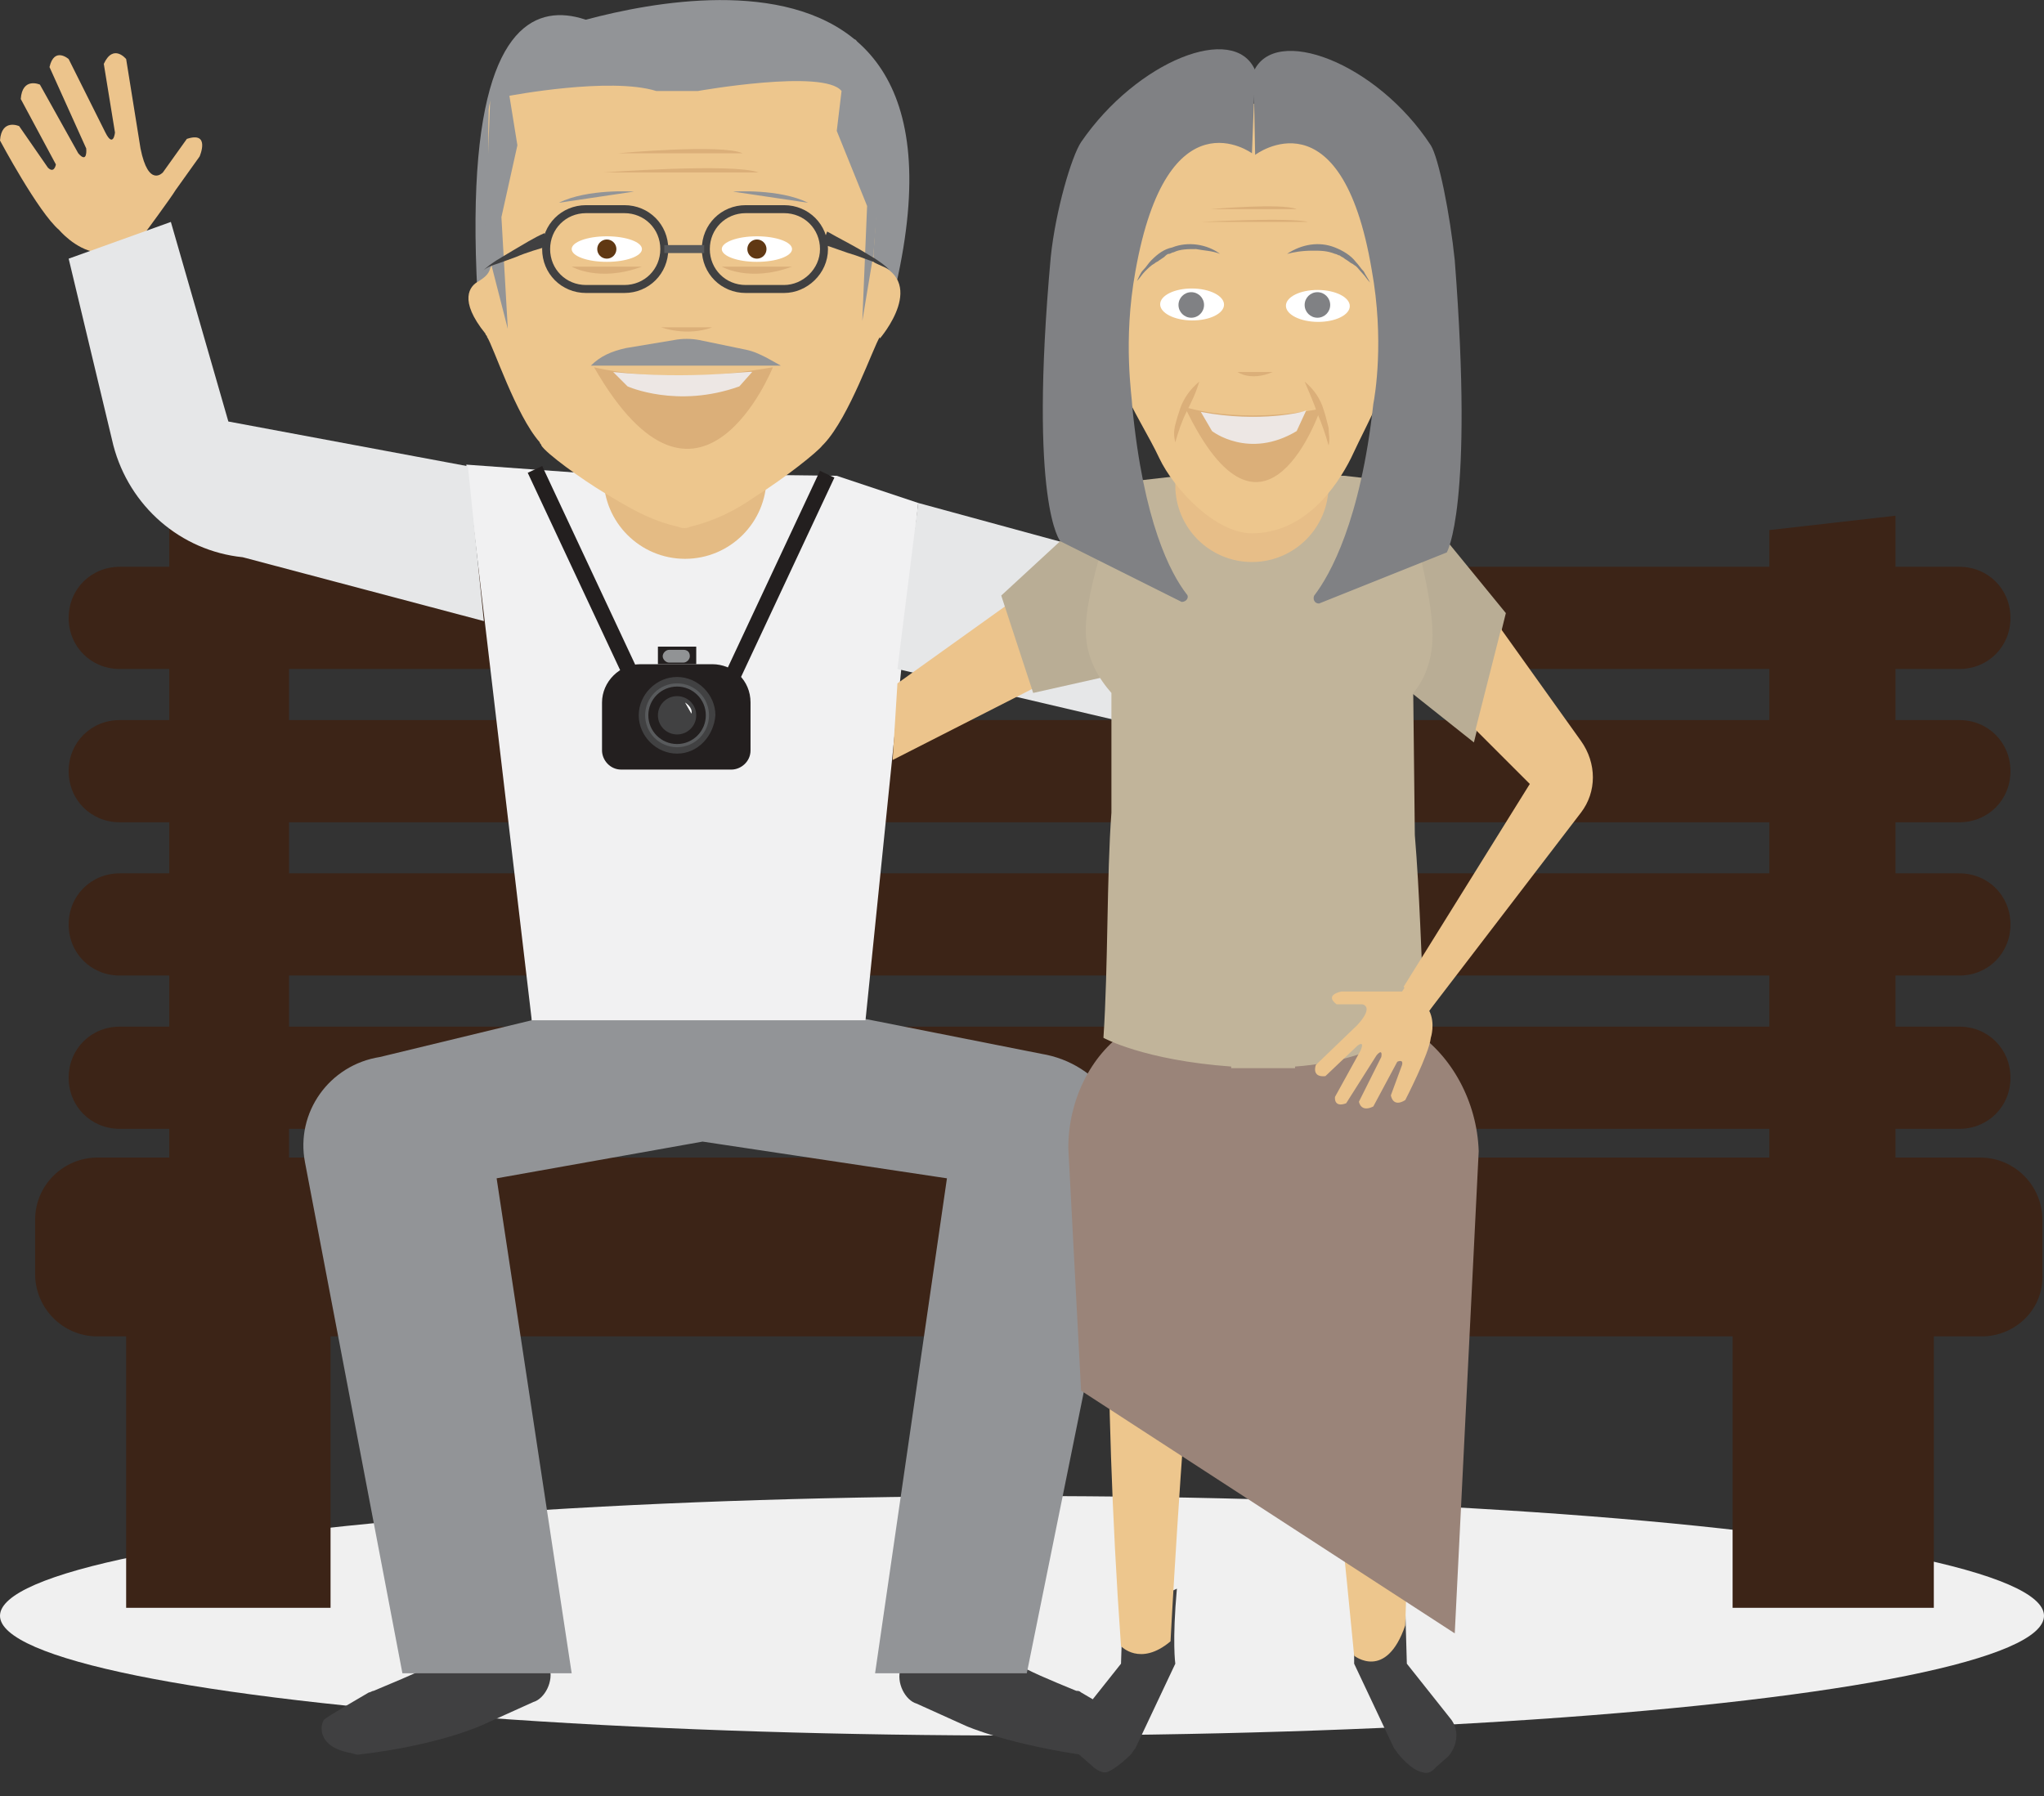 <?xml version="1.0" encoding="utf-8"?>
<!-- Generator: Adobe Illustrator 22.0.1, SVG Export Plug-In . SVG Version: 6.00 Build 0)  -->
<svg version="1.1" id="Layer_1" xmlns="http://www.w3.org/2000/svg" xmlns:xlink="http://www.w3.org/1999/xlink" x="0px" y="0px"
	 width="128px" height="112.5px" viewBox="0 0 128 112.5" style="enable-background:new 0 0 128 112.5;" xml:space="preserve">
<rect x="0" y="0" width="128" height="112.5" fill="#333333" stroke="none"/>
<style type="text/css">
	.st0{fill:#F0F0F0;}
	.st1{fill:#ECC48C;}
	.st2{fill:#404041;}
	.st3{fill:#EDC68D;}
	.st4{fill:#3C2417;}
	.st5{fill:#929497;}
	.st6{fill:#F1F1F2;}
	.st7{fill:#E6E7E8;}
	.st8{fill:#E4BB84;}
	.st9{fill:#DBAF79;}
	.st10{fill:#EDE7E4;}
	.st11{fill:#FFFFFF;}
	.st12{fill:#603813;}
	.st13{fill:none;stroke:#404041;stroke-width:0.5;stroke-miterlimit:10;}
	.st14{fill:none;stroke:#58595B;stroke-width:0.5;stroke-miterlimit:10;}
	.st15{fill:#9A8479;}
	.st16{fill:#B9AD95;}
	.st17{fill:#231F1F;}
	.st18{fill:#414142;}
	.st19{fill:#585A5C;}
	.st20{fill:#919395;}
	.st21{fill:none;stroke:#231F1F;stroke-miterlimit:10;}
	.st22{fill:#C1B49A;}
	.st23{fill:#E7BE88;}
	.st24{fill:#808184;}
</style>
<ellipse class="st0" cx="64" cy="101.2" rx="64" ry="7.5"/>
<g>
	<path class="st1" d="M7.9,3.7l0.9,5.6c0.5,2.5,1.4,1.5,1.4,1.5l1.5-2.1c1.5-0.5,0.8,1.1,0.8,1.1L11,11.9c-0.3,0.5-2,2.8-2,2.8l0,0
		l0.2,0.5l-2.8,1.6l-0.4-1l0,0c-1.3-0.2-2.3-1.4-2.3-1.4C2.4,13.3,0,8.8,0,8.8c0.1-1.4,1.2-0.9,1.2-0.9L3,10.5
		c0.4,0.4,0.5-0.2,0.5-0.2L1.3,6.2c0.1-1.4,1.2-0.9,1.2-0.9l2.4,4.3c0.6,0.7,0.5-0.3,0.5-0.3L3.1,4.2c0.3-1.3,1.2-0.5,1.2-0.5
		l2.3,4.6c0.5,1,0.6,0,0.6,0L6.5,4C7.1,2.7,7.9,3.7,7.9,3.7z"/>
	<path class="st2" d="M34.3,104.2c-2,0.2-4.1-0.2-5.9-1c-0.8,1-2.4,1.6-5,2.7c-0.1,0-0.2,0.1-0.3,0.1c-0.5,0.3-2.6,1.5-2.8,1.7
		c-0.2,0.2-0.6,1.7,1.7,2.1c0.3,0.1,0.4,0.1,0.4,0.1c5.2-0.6,7.9-1.9,7.9-1.9l3.1-1.4c0.7-0.2,1.3-1.3,1-2.2L34.3,104.2z"/>
	<path class="st2" d="M70.5,107.7c-0.2-0.2-2.3-1.4-2.8-1.7c-0.1-0.1-0.2-0.1-0.3-0.1c-3.4-1.4-5.1-2.1-5.5-3.7
		c-1.6,1.4-3.5,2.5-5.5,2.3l0,0c-0.3,0.9,0.3,2,1,2.2l3.1,1.4c0,0,2.7,1.2,7.9,1.9c0,0,0.2,0,0.4-0.1
		C71.1,109.4,70.7,108,70.5,107.7z"/>
	<g>
		<g>
			<path class="st2" d="M70.3,101.1l-0.1,3.1l-2.7,3.4c-0.6,0.7-0.5,1.8,0.2,2.4l0.8,0.7c0.5,0.4,0.8,0.3,0.8,0.3
				c0.6-0.2,1.5-1.1,1.5-1.1c0.1-0.1,0.2-0.3,0.3-0.4l2.5-5.3c0,0-0.2-1.4,0.1-4.7L70.3,101.1z"/>
			<path class="st2" d="M90.8,107.6l-2.7-3.4l-0.1-3.5l-3.2-1.3v4.8l2.5,5.3c0.1,0.1,0.2,0.3,0.3,0.4c0,0,0.8,1,1.5,1.1
				c0,0,0.4,0.2,0.8-0.3l0.8-0.7C91.3,109.3,91.4,108.3,90.8,107.6z"/>
		</g>
	</g>
	<path class="st3" d="M69.4,81.3c0,5.9,0.2,13.4,0.8,21.8c0,0,1.2,1.3,3.1-0.3c0,0,0.6-11.4,1.5-21.5H69.4z"/>
	<path class="st3" d="M82.5,81.3c0.8,7.6,1.8,17.1,2.3,22.4c0,0,2,1.6,3.2-1.9c0,0,0.4-10.6,0.1-20.5H82.5z"/>
	<g>
		<g>
			<path class="st4" d="M122.7,41.9H7.5c-1.8,0-3.2-1.4-3.2-3.2v0c0-1.8,1.4-3.2,3.2-3.2h115.2c1.8,0,3.2,1.4,3.2,3.2v0
				C125.9,40.5,124.5,41.9,122.7,41.9z"/>
			<path class="st4" d="M122.7,51.5H7.5c-1.8,0-3.2-1.4-3.2-3.2v0c0-1.8,1.4-3.2,3.2-3.2h115.2c1.8,0,3.2,1.4,3.2,3.2v0
				C125.9,50.1,124.5,51.5,122.7,51.5z"/>
			<path class="st4" d="M122.7,61.1H7.5c-1.8,0-3.2-1.4-3.2-3.2v0c0-1.8,1.4-3.2,3.2-3.2h115.2c1.8,0,3.2,1.4,3.2,3.2v0
				C125.9,59.7,124.5,61.1,122.7,61.1z"/>
			<path class="st4" d="M122.7,70.7H7.5c-1.8,0-3.2-1.4-3.2-3.2v0c0-1.8,1.4-3.2,3.2-3.2h115.2c1.8,0,3.2,1.4,3.2,3.2v0
				C125.9,69.3,124.5,70.7,122.7,70.7z"/>
			<path class="st4" d="M124.1,83.7H6.1c-2.2,0-3.9-1.8-3.9-3.9v-3.4c0-2.2,1.8-3.9,3.9-3.9h117.9c2.2,0,3.9,1.8,3.9,3.9v3.4
				C128,82,126.2,83.7,124.1,83.7z"/>
			<polygon class="st4" points="18.1,73.9 10.6,73.9 10.6,32.3 18.1,33.5 			"/>
			<rect x="7.9" y="77.6" class="st4" width="12.8" height="23.1"/>
			<rect x="108.5" y="77.6" class="st4" width="12.6" height="23.1"/>
			<polygon class="st4" points="118.7,73.9 110.8,73.9 110.8,33.2 118.7,32.3 			"/>
		</g>
	</g>
	<path class="st5" d="M33.3,63.9l-9.5,2.3c-3.2,0.5-5.3,3.5-4.7,6.6l6.1,32h10.6l-4.7-31L44,71.5l15.3,2.3l-4.5,31h9.5l6.3-31.1
		c0.7-3.6-1.7-7.1-5.4-7.7l-11.1-2.2H33.3z"/>
	<polygon class="st6" points="33.3,63.9 29.2,29.1 36.1,29.6 52.4,29.8 57.5,31.5 54.2,63.9 	"/>
	<path class="st7" d="M29.3,29.2l-15-2.8l-3.6-12.5l-6.4,2.3l2.8,11.7c1,3.8,4.2,6.6,8.1,7l15.1,4L29.3,29.2z"/>
	<g>
		<circle class="st8" cx="42.9" cy="29.9" r="5.1"/>
		<path class="st5" d="M34.2,2c0,0,27.9-10.3,21.9,15.9"/>
		<path class="st5" d="M41.1,4.2c0,0-12.7-13.4-11.2,14.2"/>
		<path class="st3" d="M37.9,30.9c-1.5-0.9-3.7-2.5-4-3c0-0.1-0.1-0.1-0.1-0.2c-1.5-1.7-2.9-6-3.3-6.6c0-0.1-0.1-0.1-0.1-0.2
			c-1.7-2.1-1-3-0.4-3.3c0.3-0.2,0.6-0.4,0.7-0.8l0.1-0.2c0.1-0.2,0.2-0.5,0.1-0.7c-0.1-1.3-0.4-5.8-0.3-8.8c0,0,0,0,0,0
			c-0.1-2.6,4.4-4.2,6.2-4.6c0.1,0,0.2,0,0.4,0h11.2c0.1,0,0.2,0,0.4,0C50.6,3,55.1,4.5,55,7.1c0,0,0,0,0,0c0.1,3-0.2,7.5-0.3,8.8
			c0,0.3,0,0.5,0.1,0.7l0.1,0.2c0.2,0.3,0.4,0.6,0.7,0.8c0.6,0.3,1.3,1.2-0.4,3.3c0,0.1-0.1,0.1-0.1,0.2c-0.4,0.6-1.9,5-3.5,6.7
			c0,0-0.1,0.1-0.1,0.1c-0.3,0.4-2.3,2-4.2,3.2C46,32,44.8,32.6,43.2,33l0,0c-0.2,0.1-0.5,0.1-0.7,0c0,0,0,0,0,0
			C40.7,32.6,39.4,31.8,37.9,30.9z"/>
		<path class="st3" d="M55.1,21.2c0,0,3.2-3.7-0.5-4.8"/>
		<path class="st9" d="M37.2,23c0,0,4.5,1.2,11.2,0C48.4,23,43.8,34.5,37.2,23z"/>
		<path class="st10" d="M38.4,23.3l0.9,0.9c0,0,3.1,1.4,7,0l0.8-0.9C47.1,23.2,43.3,23.8,38.4,23.3z"/>
		<ellipse class="st11" cx="38" cy="15.6" rx="2.2" ry="0.8"/>
		<circle class="st12" cx="38" cy="15.6" r="0.6"/>
		<ellipse class="st11" cx="47.4" cy="15.6" rx="2.2" ry="0.8"/>
		<path class="st9" d="M41.4,20.5c0,0,1.6,0.6,3.2,0"/>
		<circle class="st12" cx="47.4" cy="15.6" r="0.6"/>
		<path class="st5" d="M31.8,20.6l-0.4-7l1-4.5L31.9,6c0,0,6.3-1.2,9.2-0.3h2.6c0,0,7.9-1.4,9,0l-0.3,2.5l1.9,4.7L54,20.1l0.7-4.2
			L55.5,6l-1.9-3.5l-6.6-2l-4.2,0.9l-6.5,0.2l-4.1,0.9l-1.5,3.6l-0.3,8l0.4,2.6L31.8,20.6z"/>
		<path class="st5" d="M37,22.9L37,22.9c0.6-0.6,1.3-0.9,2.2-1.1l3-0.5c0.5-0.1,1.1-0.1,1.6,0l2.9,0.6c0.5,0.1,0.9,0.3,1.3,0.5
			l0.9,0.5"/>
		<path class="st5" d="M45.9,12c0,0,2.9-0.2,4.7,0.7"/>
		<path class="st5" d="M39.7,12c0,0-2.9-0.2-4.7,0.7"/>
		<path class="st9" d="M45.2,16.7c0,0,1.7,1,4.4,0"/>
		<path class="st9" d="M35.8,16.7c0,0,1.7,1,4.4,0"/>
		<path class="st13" d="M49.1,18.1h-2.4c-1.4,0-2.5-1.1-2.5-2.5v0c0-1.4,1.1-2.5,2.5-2.5h2.4c1.4,0,2.5,1.1,2.5,2.5v0
			C51.6,17,50.4,18.1,49.1,18.1z"/>
		<g>
			<path class="st2" d="M51.8,14.5c0.7,0.4,1.3,0.7,2,1.1l1,0.6c0.3,0.2,0.6,0.4,0.9,0.7c-0.3-0.2-0.7-0.3-1-0.5l-1.1-0.4
				c-0.7-0.2-1.4-0.5-2.1-0.7L51.8,14.5z"/>
		</g>
		<path class="st13" d="M36.7,18.1h2.4c1.4,0,2.5-1.1,2.5-2.5v0c0-1.4-1.1-2.5-2.5-2.5h-2.4c-1.4,0-2.5,1.1-2.5,2.5v0
			C34.2,17,35.3,18.1,36.7,18.1z"/>
		<g>
			<path class="st2" d="M34.4,15.4c-0.7,0.2-1.4,0.4-2.1,0.7l-1.1,0.4c-0.3,0.1-0.7,0.2-1,0.5c0.3-0.3,0.6-0.5,0.9-0.7l1-0.6
				c0.7-0.4,1.3-0.8,2-1.1L34.4,15.4z"/>
		</g>
		<line class="st14" x1="41.6" y1="15.6" x2="44.1" y2="15.6"/>
		<path class="st9" d="M37.8,10.8c0,0,8.1-0.6,9.7,0"/>
		<path class="st9" d="M38.7,9.6c0,0,6.5-0.6,7.8,0"/>
	</g>
	<path class="st15" d="M71.6,63.9h16l1,0.7c2.3,1.5,3.9,4.4,4,7.5l-1.5,30.2L67.7,87.1l-0.8-15.2c0-3,1.4-5.8,3.6-7.3L71.6,63.9z"/>
	<polygon class="st7" points="57.5,31.5 77.3,36.9 77.1,46.8 56.2,41.9 	"/>
	<polygon class="st1" points="67.1,35 56.2,42.8 55.9,47.6 66.5,42.2 	"/>
	<polygon class="st16" points="70.4,30.2 62.7,37.3 64.7,43.4 69.6,42.3 	"/>
	<g>
		<path class="st17" d="M44.6,41.6h-4.5c-1.3,0-2.4,1.1-2.4,2.4v3c0,0.6,0.5,1.2,1.2,1.2h6.9c0.6,0,1.2-0.5,1.2-1.2v-3
			C47,42.6,45.9,41.6,44.6,41.6z"/>
		<path class="st18" d="M42.4,47.2L42.4,47.2c-1.3,0-2.4-1.1-2.4-2.4v0c0-1.3,1.1-2.4,2.4-2.4h0c1.3,0,2.4,1.1,2.4,2.4v0
			C44.7,46.1,43.7,47.2,42.4,47.2z"/>
		<circle class="st19" cx="42.4" cy="44.8" r="2"/>
		<circle class="st17" cx="42.4" cy="44.8" r="1.8"/>
		<rect x="41.2" y="40.5" class="st17" width="2.4" height="1.1"/>
		<path class="st20" d="M42.8,40.7h-0.9c-0.2,0-0.4,0.2-0.4,0.4v0c0,0.2,0.2,0.4,0.4,0.4h0.9c0.2,0,0.4-0.2,0.4-0.4v0
			C43.2,40.8,43,40.7,42.8,40.7z"/>
		<circle class="st18" cx="42.4" cy="44.8" r="1.2"/>
		<path class="st11" d="M42.9,44c0,0,0.5,0.3,0.4,0.7"/>
	</g>
	<line class="st21" x1="45.9" y1="42.3" x2="51.8" y2="29.7"/>
	<line class="st21" x1="39.4" y1="42" x2="33.5" y2="29.4"/>
	<polygon class="st16" points="87.6,30.2 94.3,38.4 92.3,46.5 88.4,43.4 	"/>
	<path class="st22" d="M88.6,52.3l-0.1-8.9h0c0.6-0.7,1.3-2,1.2-4c-0.1-3-2-9.2-2-9.2l-3.5-0.4H73.9l-3.5,0.4c0,0-2.3,6-2.4,9
		c-0.1,2,0.9,3.4,1.6,4.2l0,7.5c-0.3,4-0.2,9.6-0.5,14.1c0,0,2.5,1.4,8,1.8l0,0.1c0.7,0,1.4,0,2,0c0.6,0,1.3,0,2,0l0-0.1
		c5.5-0.4,8.1-3,8.1-3C89,59.8,88.9,55.9,88.6,52.3z"/>
	<path class="st1" d="M99,50.9l-9.8,12.8l-1.3-1.9l7.9-12.7l-3.4-3.4l1.6-6.3l5,7C100,47.8,100,49.6,99,50.9z"/>
	<path class="st1" d="M82.4,66.7l2.6-2.5c1.1-1.2,0.3-1.3,0.3-1.3l-1.6,0c-0.8-0.6,0.3-0.8,0.3-0.8l1.6,0c0.4,0,2.2,0,2.2,0l0,0
		l0.2-0.3l1.9,0.9l-0.4,0.6l0,0c0.4,0.8,0.1,1.7,0.1,1.7c-0.1,1-1.6,3.9-1.6,3.9c-0.8,0.5-0.9-0.3-0.9-0.3l0.7-1.9
		c0.1-0.4-0.3-0.2-0.3-0.2L86,69.3c-0.8,0.4-0.9-0.3-0.9-0.3l1.4-2.8c0.1-0.6-0.3-0.1-0.3-0.1l-1.9,3c-0.8,0.3-0.7-0.4-0.7-0.4
		l1.6-2.9c0.3-0.7-0.2-0.3-0.2-0.3l-2,1.9C82.1,67.5,82.4,66.7,82.4,66.7z"/>
	<g>
		<circle class="st23" cx="78.4" cy="30.4" r="4.8"/>
		<path class="st3" d="M87.2,24.2l-0.7-12.8c-9.1-11-16.4-0.1-16.4-0.1L69.7,24c0,0,0.4,0.1,0.7,0.4c0.4,1.1,1.6,3,2.2,4.3
			c0.9,1.9,3.5,4.7,5.8,4.7l0,0c3.3,0,5.3-2.9,6.2-4.7c0.6-1.3,1.4-2.8,1.9-4C86.7,24.3,87.2,24.2,87.2,24.2z M78.3,33.4"/>
		<ellipse transform="matrix(7.344257e-03 -1 1 7.344257e-03 62.821 101.52)" class="st11" cx="82.5" cy="19.1" rx="1" ry="2"/>
		<g>
			<g>
				<g>
					<path class="st24" d="M91.1,16.3c1.2,15.5-0.5,18.3-0.5,18.3l-8,3.2c-0.3,0-0.4-0.3-0.3-0.5c1-1.3,2.9-4.7,3.7-12
						c0.1-0.5,0.7-4-0.1-8.4C84,5.6,78.6,9.7,78.6,9.7l-0.1-5.2c1.3-3,7.7-0.6,11.1,4.6C90.1,9.9,90.8,13.4,91.1,16.3z"/>
				</g>
			</g>
		</g>
		<g>
			<g>
				<g>
					<path class="st24" d="M65.8,16.1c-1.4,15.5,0.6,17.8,0.6,17.8l7.6,3.8c0.3,0,0.5-0.3,0.3-0.5c-1-1.3-2.7-4.5-3.4-11.8
						c0-0.5-0.6-4,0.2-8.4c2-11.3,7.3-7.4,7.3-7.4l0.2-5.2c-1.3-3-7.4-0.6-10.9,4.5C67.1,9.8,66.1,13.2,65.8,16.1z"/>
				</g>
			</g>
		</g>
		<path class="st9" d="M74.2,25.5c0,0,3.4,1.1,8.5,0.1C82.7,25.6,79.2,36,74.2,25.5z"/>
		<path class="st10" d="M75.2,25.8l0.7,1.2c0,0,2.3,1.8,5.3,0l0.6-1.3C81.7,25.8,78.9,26.5,75.2,25.8z"/>
		<circle class="st24" cx="82.5" cy="19.1" r="0.8"/>
		<path class="st9" d="M77.5,23.3c0,0,0.8,0.6,2.2,0"/>
		<path class="st24" d="M80.6,15.9c0.9-0.6,2-0.8,3-0.4c0.5,0.2,1,0.5,1.3,0.9c0.2,0.2,0.3,0.4,0.5,0.6c0.1,0.2,0.3,0.5,0.4,0.7
			c-0.2-0.2-0.3-0.4-0.5-0.6c-0.2-0.2-0.3-0.4-0.5-0.5c-0.1-0.1-0.2-0.1-0.3-0.2l-0.3-0.2c-0.1-0.1-0.2-0.1-0.3-0.2
			c-0.1,0-0.2-0.1-0.3-0.1c-0.5-0.2-0.9-0.2-1.4-0.2C81.5,15.7,81,15.8,80.6,15.9z"/>
		<path class="st24" d="M76.4,15.9c-0.5-0.2-1-0.2-1.5-0.3c-0.5,0-1,0-1.4,0.2c-0.1,0-0.2,0.1-0.3,0.1c-0.1,0-0.2,0.1-0.3,0.2
			l-0.3,0.2c-0.1,0.1-0.2,0.1-0.3,0.2c-0.2,0.1-0.4,0.3-0.6,0.5c-0.2,0.2-0.3,0.4-0.5,0.6c0.1-0.2,0.2-0.5,0.4-0.7
			c0.2-0.2,0.3-0.4,0.5-0.6c0.4-0.4,0.8-0.7,1.3-0.8C74.4,15.1,75.6,15.3,76.4,15.9z"/>
		<ellipse transform="matrix(7.344257e-03 -1 1 7.344257e-03 55.004 93.529)" class="st11" cx="74.6" cy="19.1" rx="1" ry="2"/>
		<circle class="st24" cx="74.6" cy="19.1" r="0.8"/>
		<path class="st9" d="M75.2,13.9c0,0,5.6-0.3,6.7,0"/>
		<path class="st9" d="M75.8,13.1c0,0,4.5-0.4,5.4,0"/>
		<g>
			<path class="st9" d="M75.1,23.9c-0.2,0.7-0.5,1.3-0.8,1.9c-0.3,0.6-0.5,1.2-0.7,1.9c-0.1-0.4-0.1-0.7,0-1.1
				c0.1-0.4,0.2-0.7,0.3-1C74.1,25,74.5,24.4,75.1,23.9z"/>
		</g>
		<g>
			<path class="st9" d="M81.7,23.9c0.6,0.5,1,1.1,1.2,1.8c0.1,0.3,0.2,0.7,0.3,1.1c0,0.4,0.1,0.7,0,1.1c-0.2-0.7-0.4-1.3-0.7-2
				C82.3,25.3,82,24.6,81.7,23.9z"/>
		</g>
	</g>
</g>
</svg>
